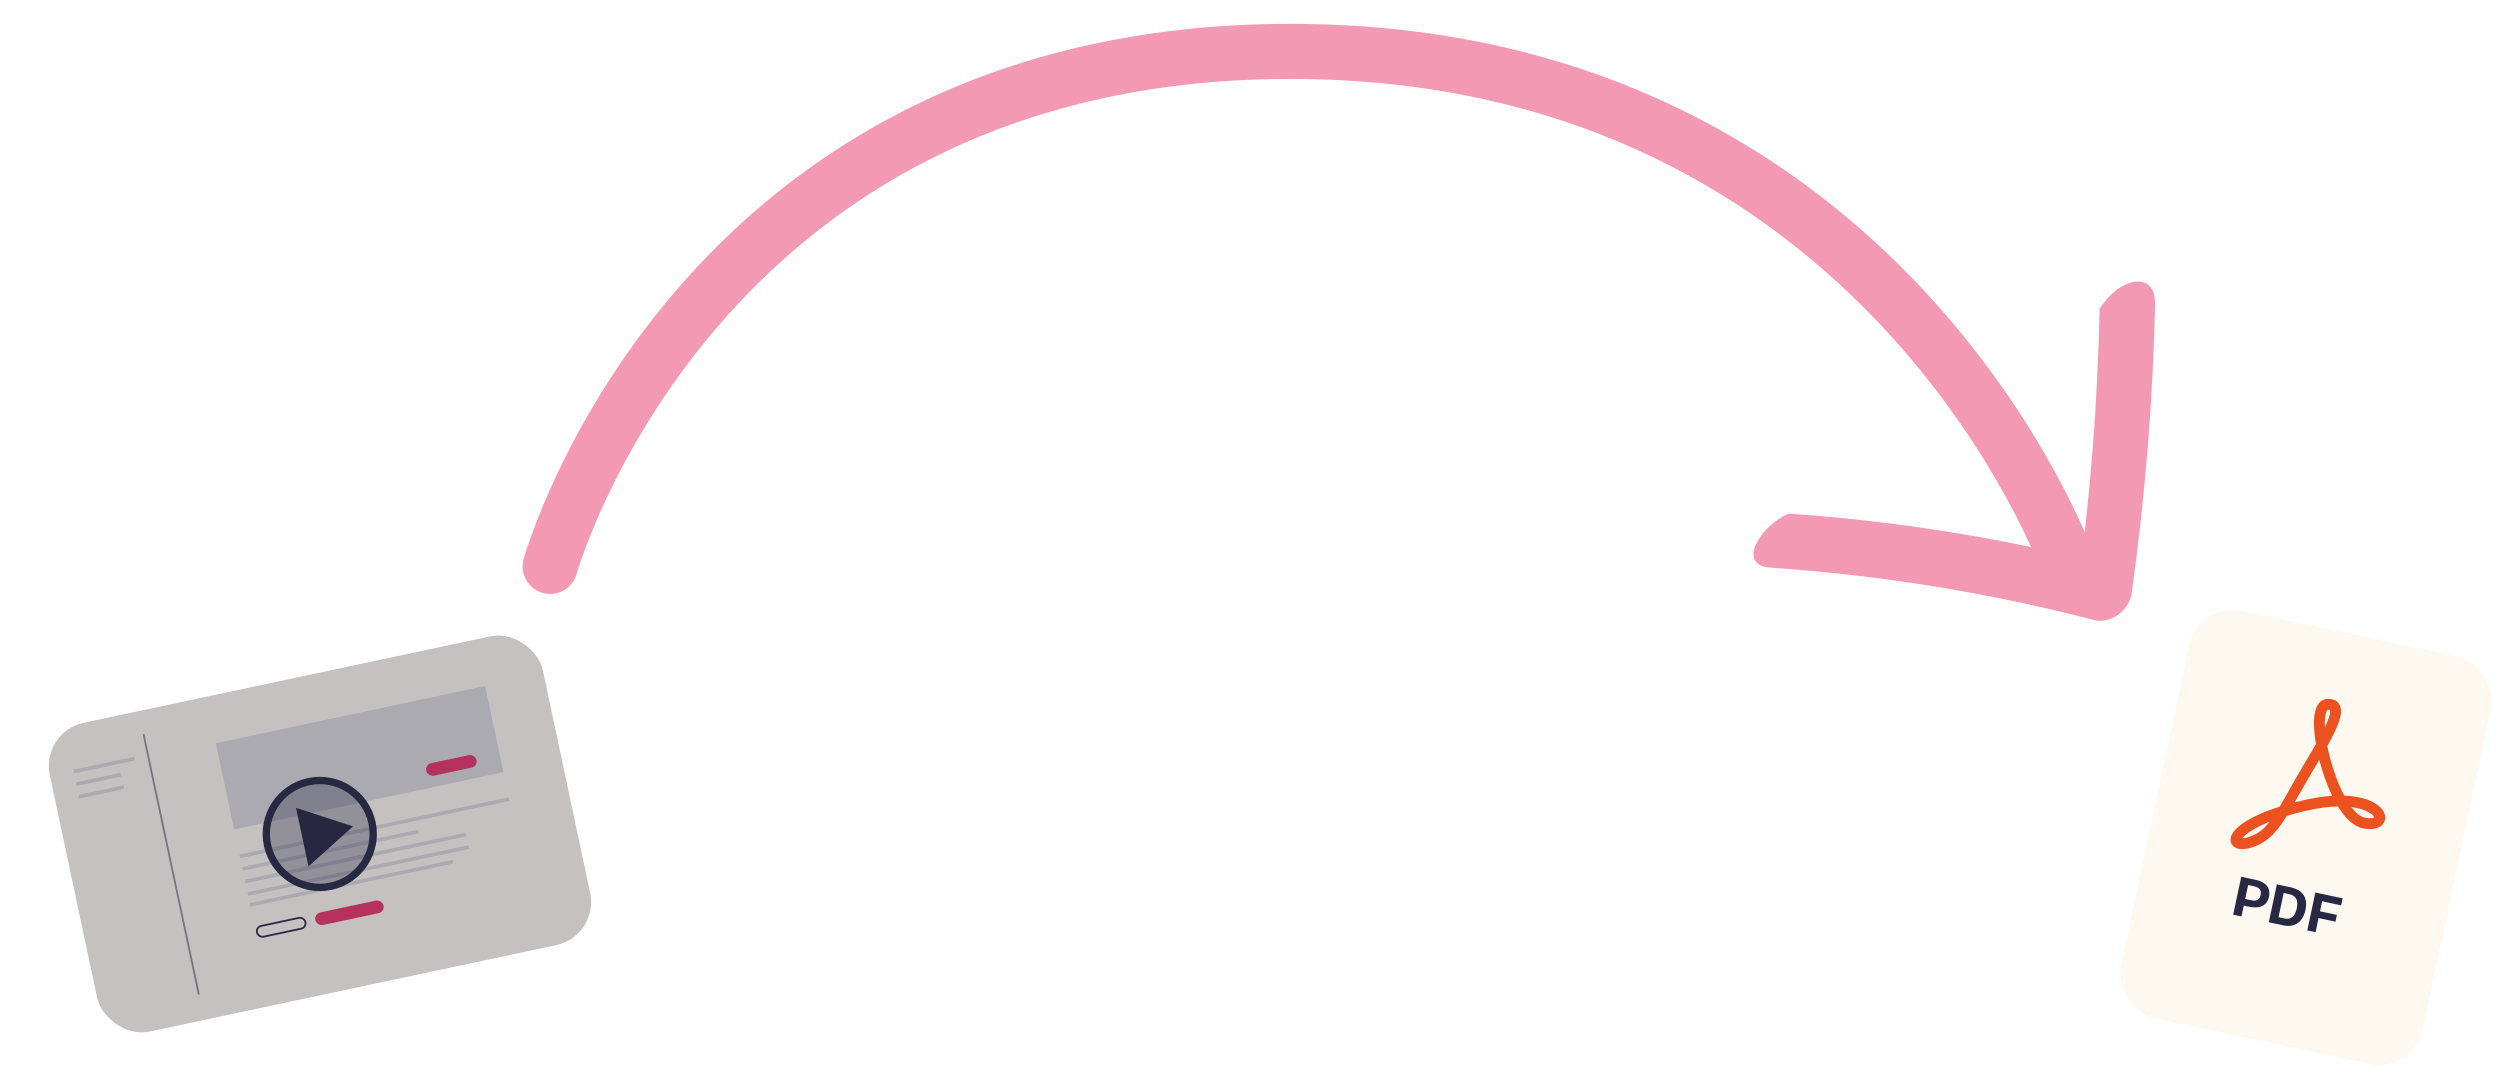 <svg width="1362" height="585" viewBox="0 0 1362 585" fill="none" xmlns="http://www.w3.org/2000/svg">
<g clip-path="url(#clip0_213_4)">
<rect x="1197.69" y="327.659" width="168" height="227" rx="24" transform="rotate(12 1197.69 327.659)" fill="#FEF9F0"/>
<path d="M1270.5 380.964C1272.65 381.448 1273.83 382.667 1274.47 383.746C1277.03 388.061 1274.07 395.459 1267.92 406.442C1269.7 415.562 1273.07 425.771 1277.14 433.473C1279.64 433.562 1281.99 433.808 1284.19 434.207C1290.79 435.415 1295.74 437.964 1298.09 441.382C1299.75 443.791 1299.9 446.473 1298.51 448.56C1296.62 451.391 1292.45 452.36 1287.07 451.218C1282.13 450.167 1277.59 445.619 1273.72 439.337C1269.2 439.427 1263.71 440.052 1257.1 441.546C1252.91 442.495 1249.18 443.477 1245.86 444.471C1240.25 453.556 1234.84 459.619 1225.59 462.016C1222.97 462.695 1221.01 462.716 1219.55 462.406C1218.1 462.098 1217.15 461.463 1216.52 460.817C1215.28 459.53 1214.89 457.72 1215.44 455.851C1216.82 451.254 1224.62 444.965 1241.97 439.474C1243.43 437.007 1244.97 434.265 1246.67 431.24C1247.88 429.082 1249.16 426.802 1250.54 424.393C1252.26 421.389 1254.16 418.217 1255.98 415.148C1257.93 411.891 1259.9 408.577 1261.72 405.395C1260.78 399.839 1260.42 394.787 1260.75 390.953C1261.51 382.274 1265.63 380.84 1268.02 380.756C1268.97 380.723 1269.79 380.802 1270.5 380.964ZM1269.23 386.732C1269.06 386.696 1268.75 386.647 1268.23 386.666C1267.87 386.678 1266.96 387.904 1266.65 391.468C1266.53 392.9 1266.51 394.504 1266.59 396.235C1270.19 388.681 1269.46 386.913 1269.39 386.765C1269.38 386.77 1269.33 386.753 1269.23 386.732ZM1263.55 413.998C1262.76 415.349 1261.93 416.742 1261.07 418.177C1259.26 421.225 1257.38 424.372 1255.68 427.332L1255.68 427.333C1254.31 429.723 1253.03 431.994 1251.83 434.136C1251.26 435.163 1250.7 436.165 1250.14 437.142C1251.95 436.678 1253.83 436.223 1255.79 435.778C1260.99 434.603 1265.96 433.867 1270.58 433.576C1267.65 427.569 1265.26 420.693 1263.55 413.998ZM1283.41 440.082C1282.66 439.936 1281.86 439.803 1281.01 439.693C1283.36 442.813 1285.84 444.91 1288.3 445.434C1291.61 446.139 1293.13 445.602 1293.52 445.33C1293.44 445.059 1293.1 444.364 1292 443.487C1291.21 442.864 1288.63 441.102 1283.41 440.082ZM1236.52 447.675C1227.02 451.436 1222.89 454.922 1221.59 456.679C1222.14 456.673 1222.96 456.585 1224.1 456.289C1229.3 454.942 1233.01 452.122 1236.52 447.675Z" fill="#EC5120"/>
<path d="M1221.05 493.084L1221.82 489.484L1225.98 490.369C1226.31 490.44 1226.69 490.509 1227.11 490.577C1227.56 490.649 1228 490.678 1228.44 490.662C1228.9 490.63 1229.34 490.516 1229.75 490.32C1230.17 490.124 1230.53 489.809 1230.84 489.373C1231.17 488.921 1231.42 488.319 1231.58 487.568C1231.74 486.817 1231.76 486.177 1231.63 485.648C1231.52 485.124 1231.32 484.699 1231.02 484.373C1230.74 484.031 1230.42 483.765 1230.04 483.577C1229.67 483.367 1229.31 483.215 1228.96 483.118C1228.64 483.006 1228.36 482.925 1228.13 482.876L1223.43 481.878L1224.19 478.341L1229.16 479.399C1230.44 479.669 1231.56 480.072 1232.54 480.607C1233.52 481.121 1234.32 481.76 1234.94 482.525C1235.59 483.273 1236.01 484.159 1236.21 485.183C1236.43 486.189 1236.41 487.329 1236.14 488.602C1235.8 490.188 1235.15 491.456 1234.18 492.407C1233.22 493.337 1231.97 493.933 1230.43 494.195C1228.92 494.461 1227.1 494.37 1225 493.922L1221.05 493.084ZM1216.63 498.328L1221.03 477.669L1225.53 478.627L1221.14 499.286L1216.63 498.328ZM1238.17 502.906L1238.96 499.181L1244.79 500.418C1245.52 500.574 1246.21 500.601 1246.86 500.5C1247.54 500.403 1248.16 500.154 1248.72 499.75C1249.29 499.326 1249.79 498.723 1250.22 497.942C1250.67 497.165 1251.02 496.171 1251.28 494.961C1251.53 493.792 1251.61 492.764 1251.54 491.876C1251.49 490.972 1251.29 490.198 1250.92 489.553C1250.56 488.908 1250.04 488.383 1249.36 487.978C1248.7 487.576 1247.9 487.274 1246.94 487.07L1241.77 485.972L1242.56 482.247L1247.54 483.305C1250.02 483.833 1251.96 484.67 1253.35 485.817C1254.75 486.963 1255.64 488.376 1256.05 490.054C1256.48 491.716 1256.48 493.601 1256.03 495.709C1255.68 497.336 1255.18 498.703 1254.53 499.808C1253.91 500.917 1253.18 501.81 1252.36 502.487C1251.55 503.142 1250.67 503.632 1249.73 503.955C1248.81 504.262 1247.87 504.422 1246.91 504.436C1245.95 504.449 1245.02 504.361 1244.12 504.17L1238.17 502.906ZM1236.04 502.453L1240.44 481.795L1244.94 482.753L1240.55 503.411L1236.04 502.453ZM1257.01 506.91L1261.4 486.252L1265.91 487.21L1261.52 507.868L1257.01 506.91ZM1260.81 499.669L1261.59 495.976L1273.14 498.431L1272.36 502.125L1260.81 499.669ZM1262.75 490.53L1263.56 486.711L1276.27 489.412L1275.46 493.231L1262.75 490.53Z" fill="#272842"/>
<g opacity="0.5">
<path d="M1143.88 167.531C1142.82 219.491 1138.69 271.797 1131.5 324.18L1151.45 308.597C1094.21 293.658 1035 284.025 974.505 279.808C959.155 286.159 945.716 308.083 964.557 309.241C1025.04 313.409 1084.23 323.021 1141.44 337.964C1143.61 338.373 1145.92 338.268 1148.19 337.659C1150.46 337.05 1152.64 335.952 1154.57 334.447C1156.49 332.941 1158.11 331.068 1159.31 328.965C1160.5 326.863 1161.24 324.586 1161.47 322.305C1168.73 270.016 1172.95 217.799 1174.1 165.919C1174.49 146.913 1154.57 151.159 1144.2 167.86L1143.88 167.531Z" fill="#E93367"/>
<path d="M299.717 308.585C299.717 308.585 378 28 703 28C1028 28 1127.2 308.585 1127.2 308.585" stroke="#E93367" stroke-width="30" stroke-linecap="round"/>
</g>
<rect x="22.209" y="398.749" width="274.6" height="171.986" rx="24" transform="rotate(-12 22.209 398.749)" fill="#FEF9F0"/>
<rect x="117.573" y="404.907" width="150" height="48" transform="rotate(-12 117.573 404.907)" fill="#D9D9D9"/>
<rect x="231.468" y="416.48" width="28" height="7" rx="3.5" transform="rotate(-12 231.468 416.48)" fill="#E93367"/>
<rect x="171.059" y="497.817" width="38" height="7" rx="3.5" transform="rotate(-12 171.059 497.817)" fill="#E93367"/>
<rect x="139.373" y="505.063" width="27" height="6" rx="3" transform="rotate(-12 139.373 505.063)" stroke="#272842"/>
<line opacity="0.5" x1="78.189" y1="399.988" x2="108.336" y2="541.819" stroke="#272842"/>
<rect x="39.883" y="419.376" width="34" height="2" transform="rotate(-12 39.883 419.376)" fill="#D9D9D9"/>
<rect width="150" height="2" transform="matrix(0.978 -0.208 -0.208 -0.978 130.879 467.508)" fill="#D9D9D9"/>
<rect width="123" height="2" transform="matrix(0.978 -0.208 -0.208 -0.978 133.79 481.202)" fill="#D9D9D9"/>
<rect width="123" height="2" transform="matrix(0.978 -0.208 -0.208 -0.978 135.245 488.049)" fill="#D9D9D9"/>
<rect width="113" height="2" transform="matrix(0.978 -0.208 -0.208 -0.978 136.493 493.918)" fill="#D9D9D9"/>
<rect width="98" height="2" transform="matrix(0.978 -0.208 -0.208 -0.978 132.334 474.355)" fill="#D9D9D9"/>
<rect x="41.338" y="426.223" width="25" height="2" transform="rotate(-12 41.338 426.223)" fill="#D9D9D9"/>
<rect x="42.794" y="433.07" width="25" height="2" transform="rotate(-12 42.794 433.07)" fill="#D9D9D9"/>
<rect x="22.14" y="398.764" width="274.6" height="171.986" rx="24" transform="rotate(-12 22.14 398.764)" fill="#353148" fill-opacity="0.28"/>
<path d="M192.302 450.204L168.059 472.032L161.277 440.123L192.302 450.204Z" fill="#272842"/>
<circle cx="174.203" cy="454.33" r="29.117" transform="rotate(-12 174.203 454.33)" fill="#272842" fill-opacity="0.32" stroke="#272842" stroke-width="4"/>
</g>
<defs>
<clipPath id="clip0_213_4">
<rect width="1362" height="585" fill="white"/>
</clipPath>
</defs>
</svg>
